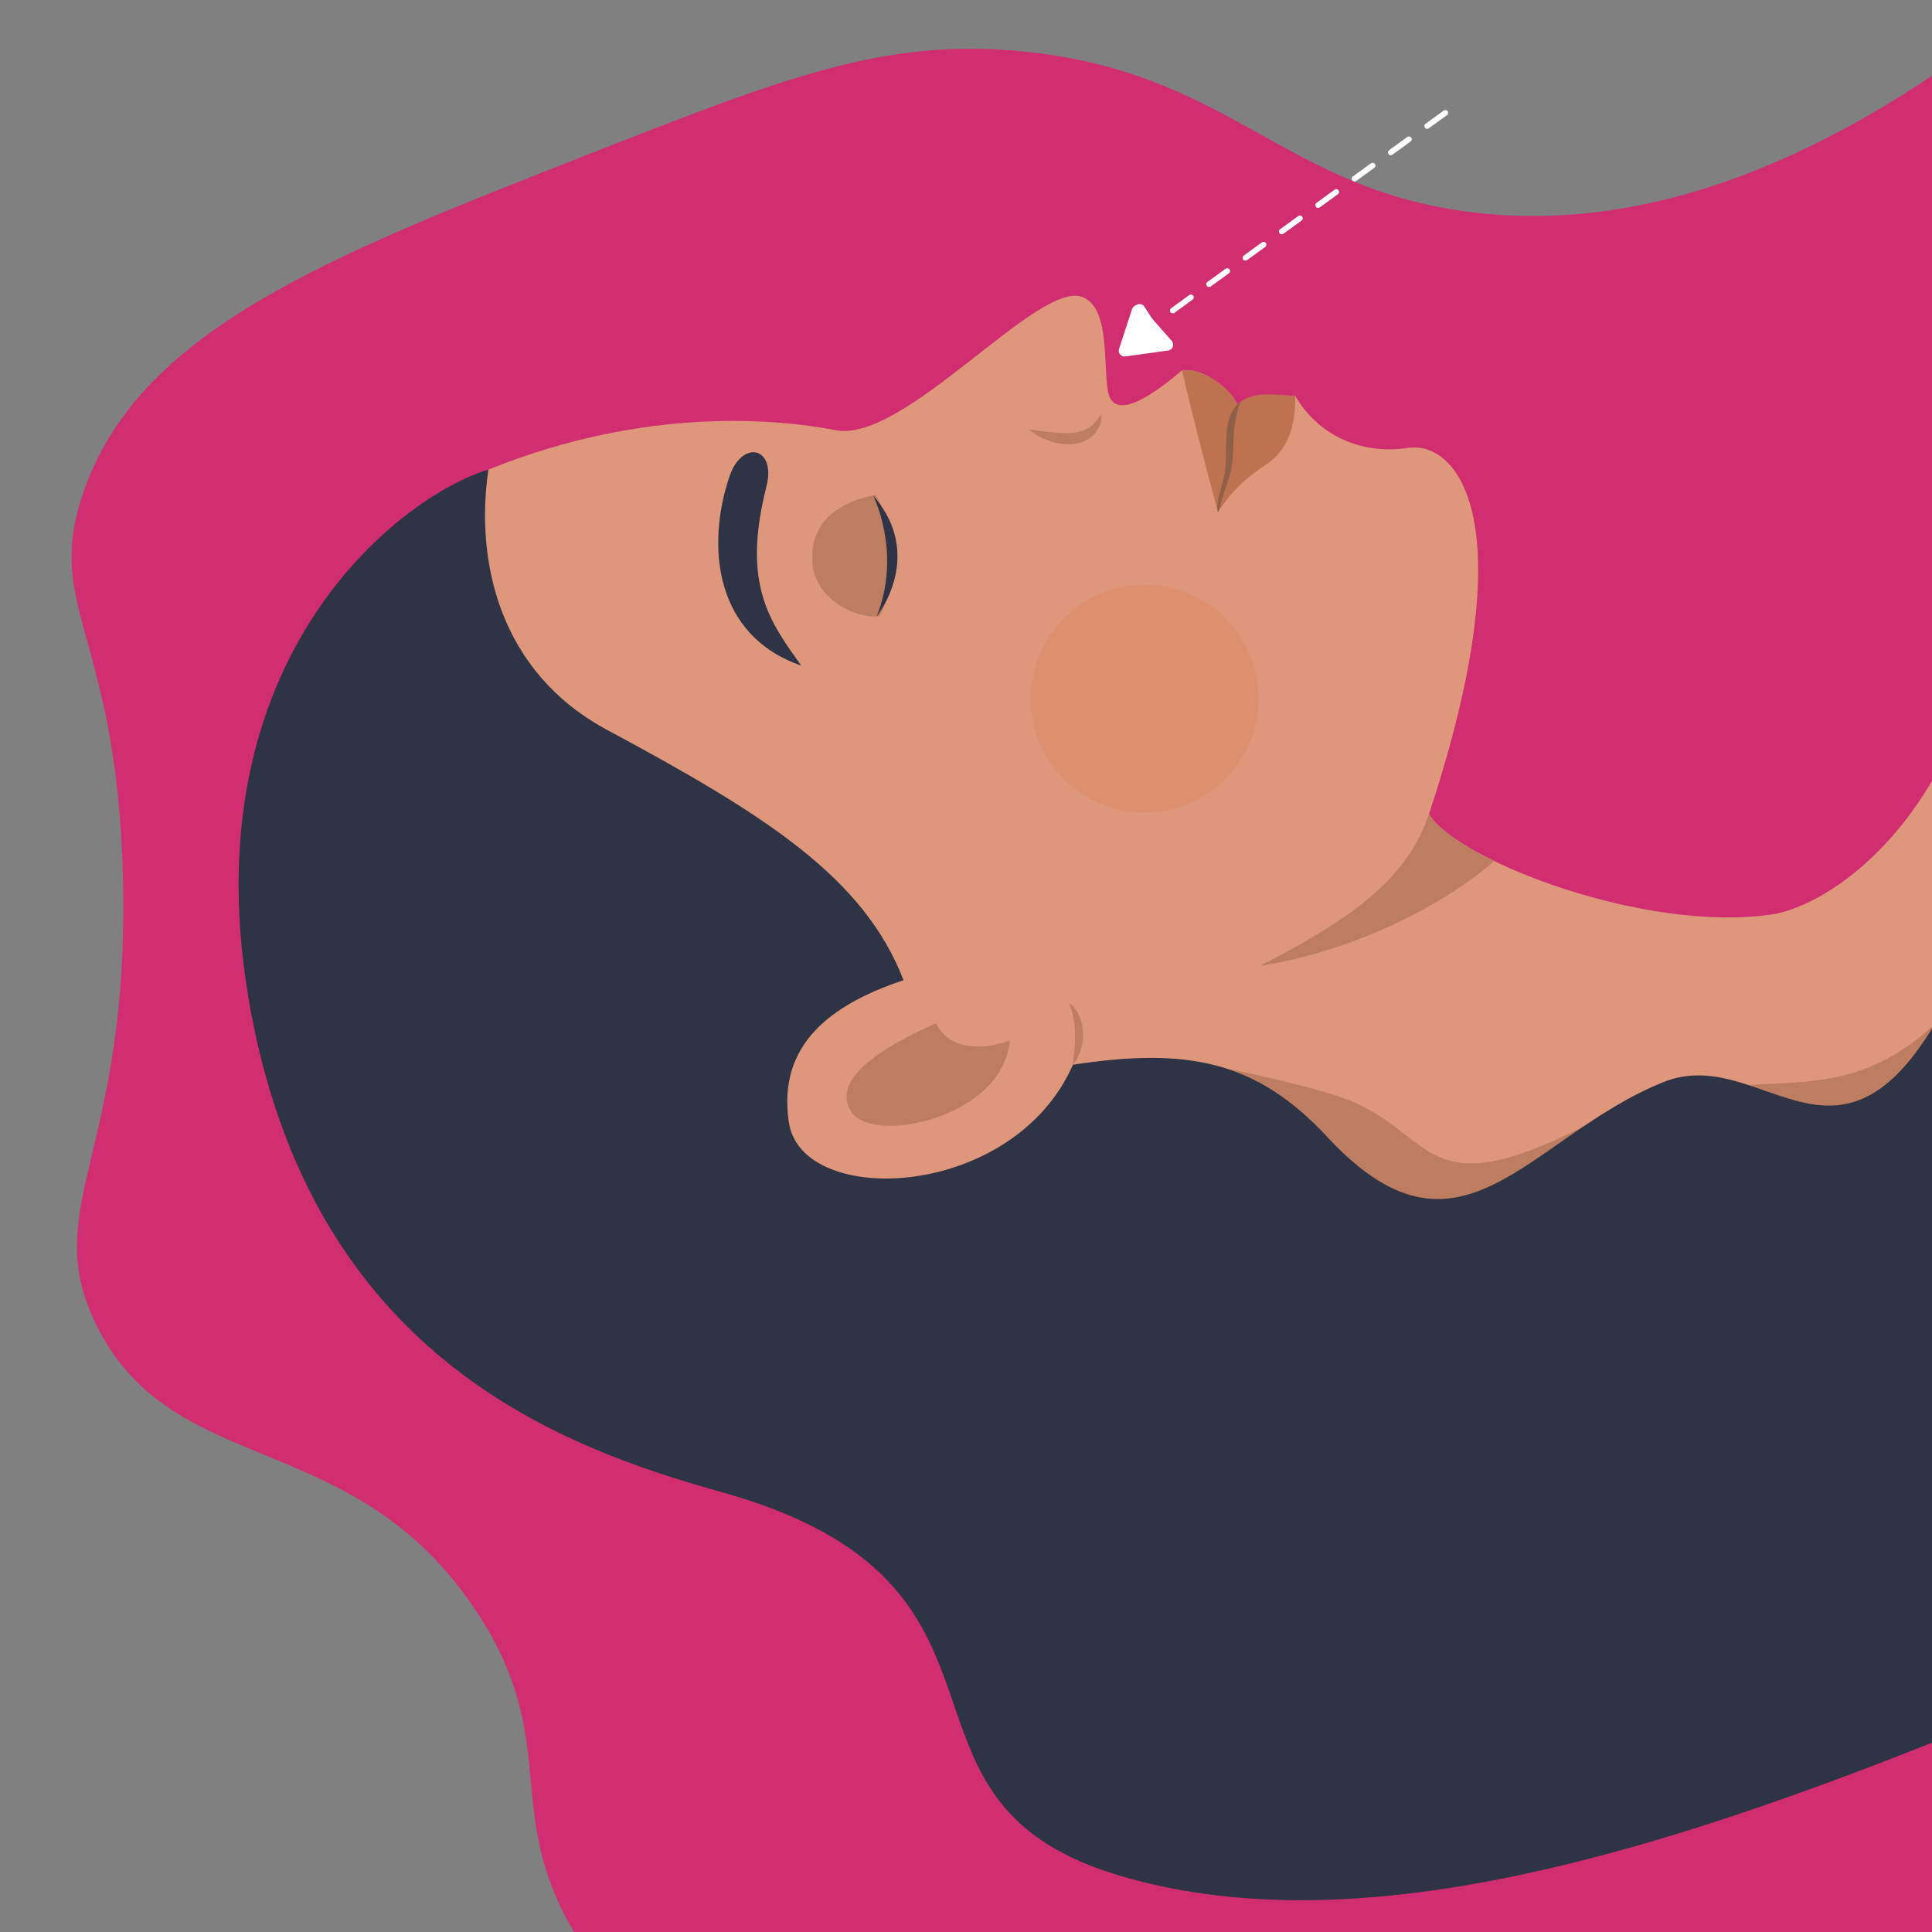 <?xml version="1.0" encoding="UTF-8"?>
<svg id="Layer_1" data-name="Layer 1" xmlns="http://www.w3.org/2000/svg" viewBox="0 0 300 300">
  <rect x="0" y="0" width="300" height="300" fill="#808080" stroke="none"/>
  <defs>
    <style>
      .cls-1 {
        fill: #bd7d60;
      }

      .cls-2 {
        fill: #2e3345;
      }

      .cls-3 {
        fill: #de977a;
      }

      .cls-4 {
        fill: #fff;
      }

      .cls-5 {
        fill: #8f5f49;
      }

      .cls-6 {
        fill: #be724f;
      }

      .cls-7 {
        fill: #dd8f6e;
      }

      .cls-8 {
        fill: #d12e71;
      }
    </style>
  </defs>
  <g id="OBJECTS">
    <path class="cls-8" d="M301.56,390.607c-48.866-27.179-91.096-41.523-122.282-49.693-40.614-10.64-74.138-13.856-90.144-40.913-11.303-19.107-1.8-29.7-15.255-49.924-19.177-28.824-47.003-20.116-58.94-44.378-8.987-18.265,5.208-26.402,4.16-69.341-.924-37.894-12.229-41.782-6.241-59.633,8.487-25.301,37.649-36.737,78.356-52.699,30.632-12.012,45.948-18.018,66.936-16.103,33.097,3.02,40.821,21.675,71.052,25.118,15.959,1.817,39.888-.411,71.332-21.63.341,126.4.682,252.799,1.024,379.199Z"/>
    <path class="cls-4" d="M224.86,17.457c.025.157-.037.322-.175.422l-2.822,2.046c-.193.141-.468.098-.608-.097-.141-.192-.097-.467.098-.609l2.822-2.046c.193-.142.466-.098.609.097.04.057.067.121.076.187ZM219.216,21.549c.025.158-.037.322-.175.422l-2.821,2.046c-.195.141-.468.097-.608-.098-.141-.192-.099-.466.096-.608l2.822-2.045c.193-.141.466-.098.609.097.04.057.066.12.076.186ZM213.574,25.642c.025.157-.038.322-.175.422l-2.822,2.046c-.193.141-.468.098-.609-.097-.139-.191-.099-.466.098-.608l2.821-2.046c.195-.142.468-.098.608.097.042.057.068.12.08.186ZM207.929,29.735c.025.157-.037.322-.175.422l-2.822,2.047c-.194.141-.468.098-.609-.097-.14-.191-.099-.467.097-.609l2.822-2.047c.194-.141.467-.098.609.097.041.058.067.121.078.187ZM202.285,33.829c.025.157-.037.322-.175.422l-2.822,2.045c-.194.142-.468.098-.609-.097-.141-.194-.097-.468.097-.609l2.822-2.045c.194-.142.467-.098.609.097.041.057.068.121.078.187ZM196.641,37.92c.025.158-.037.322-.175.422l-2.822,2.046c-.195.141-.467.098-.609-.097-.141-.191-.099-.468.097-.608l2.822-2.046c.195-.141.467-.098.609.097.042.057.068.12.078.186ZM190.998,42.014c.025.157-.037.322-.175.422l-2.822,2.046c-.195.142-.467.098-.609-.097-.141-.192-.099-.466.097-.608l2.822-2.046c.195-.142.467-.098.609.097.042.057.067.12.078.186ZM185.354,46.106c.025.157-.037.322-.175.422l-2.822,2.047c-.195.141-.468.098-.609-.097-.141-.191-.099-.467.097-.609l2.822-2.047c.195-.141.467-.098.609.097.042.057.068.121.078.187Z"/>
    <g>
      <path class="cls-3" d="M75.837,72.926c24.738-10.021,45.466-7.765,53.935-6.122,10.716,2.079,31.612-23.557,38.388-20.655,4.124,1.766,3.133,9.711,3.848,14.424.705,4.649,5.884,1.76,11.51-3.052,3.371-.512,7.619,2.98,8.629,5.301,4.169-2.521,6.178-.938,8.979-1.363,3.509,6.125,10.227,9.201,17.552,8.089,7.321-1.111,18.496,10.721,3.207,56.866,4.323,7.151,33.645,18.549,53.376,15.555,5.706-.866,17.395-7.099,25.82-22.614.032,11.96-.064,32.755-.038,42.405-2.85,16.917-27.532,42.507-43.143,51.926-30.407,8.729-110.548,15.014-164.74-9.082-54.192-24.094-36.027-100.047-17.323-131.679Z"/>
      <path class="cls-1" d="M183.882,164.544s18.908,3.653,25.51,6.263c13.426,5.312,11.658,16.727,36.402,4.165,24.745-12.562,37.153-.076,54.424-15.734.03,11.039.221,26.529.221,26.529l-85.033,24.675-31.524-45.898Z"/>
      <path class="cls-6" d="M189.125,79.516c-.932-3.44-1.852-6.929-2.756-10.467-.994-3.886-1.943-7.729-2.851-11.528,3.371-.512,7.619,2.98,8.629,5.301,2.422-2.357,6.21-1.391,8.979-1.363.081,5.078-1.412,7.73-2.807,9.215-1.708,1.819-3.745,2.396-6.585,5.464-1.234,1.334-2.089,2.564-2.609,3.377Z"/>
      <path class="cls-1" d="M159.789,66.689s.214.024.59.066c.364.047.882.115,1.504.195.303.038.632.078.979.121.341.036.701.074,1.073.113.738.061,1.511.092,2.253.055.368-.025.736-.058,1.078-.129.347-.065.671-.16.978-.275.295-.128.594-.252.843-.429.133-.08.248-.175.361-.269.122-.085.231-.183.329-.285.21-.191.372-.406.539-.586.133-.201.282-.37.381-.525.194-.308.328-.492.328-.492,0,0,.015.216-.001.605-.013.193-.051.426-.106.695-.08.261-.152.575-.324.88-.147.317-.358.651-.643.95-.271.315-.619.598-1.009.836-.393.229-.827.423-1.28.539-.451.137-.917.185-1.377.226-.459.014-.916.011-1.354-.049-.441-.041-.858-.149-1.262-.238-.799-.206-1.508-.494-2.085-.792-1.163-.589-1.796-1.212-1.796-1.212Z"/>
      <path class="cls-2" d="M75.837,72.926c-2.094,14.274,1.716,31.446,18.459,40.428,24.762,13.283,39.861,22.949,46.002,38.851-11.326,3.776-19.632,10.031-17.801,22.094,2.03,13.376,34.882,12.041,44.11-8.972,17.446-2.647,28.298-.841,39.537,11.263,20.685,22.278,31.103-.067,52.123-8.55,14.872-6,26.642,16.767,42.027-8.802.103,38.212-.145,86.93-.079,111.28-46.855,18.641-91.213,31.345-126.703,20.624-39.124-11.816-10.258-45.191-61.586-59.485-25.029-6.97-61.66-20.77-72.396-71.689-12.043-57.112,22.976-83.129,36.308-87.042Z"/>
      <path class="cls-2" d="M119.011,75.548c1.573-6.202-3.809-7.325-5.744-1.552-3.685,10.983-2.205,24.753,11.141,29.352-4.745-6.71-9.3-12.426-5.397-27.8Z"/>
      <path class="cls-1" d="M145.375,158.878c-8.263,3.659-16.567,8.727-13.135,13.818,3.433,5.089,23.573.829,24.562-11.144-4.161,1.632-9.598,1.456-11.427-2.675Z"/>
      <path class="cls-1" d="M221.885,126.415c1.336,2.208,5.059,4.822,10.145,7.292-9.599,8.274-24.068,14.401-36.39,16.271,15.265-7.792,22.968-13.951,26.245-23.563Z"/>
      <path class="cls-1" d="M136.013,76.873s-10.752,1.217-9.839,10.728c.536,5.593,6.949,8.589,10.398,8.066,2.386-4.539,4.107-10.15-.558-18.793Z"/>
      <path class="cls-2" d="M135.574,76.939s4.518,8.841.558,18.793c2.78-3.773,5.845-11.472-.558-18.793Z"/>
      <path class="cls-5" d="M192.584,62.444c-.068.194-.204.596-.348,1.109-1.24,4.432-.208,7.126-1.462,10.83-.115.338-.227.622-.474,1.37-.844,2.546-1.042,3.784-1.174,3.763-.139-.022-.175-1.417.195-2.74.082-.292.172-.542.363-1.228,0-0.0.2-.719.357-1.381.308-1.303.307-2.879.312-3.428.027-3.464.083-6.226,1.796-7.917.178-.175.337-.303.436-.379Z"/>
      <path class="cls-7" d="M180.393,125.972c9.658-1.466,16.299-10.484,14.834-20.142-1.466-9.658-10.484-16.299-20.142-14.833s-16.3,10.483-14.834,20.142c1.466,9.658,10.483,16.3,20.142,14.834Z"/>
      <path class="cls-1" d="M166.606,165.327s.071-.629.178-1.572c.045-.462.095-.991.125-1.552.012-.279.023-.568.034-.86-.013-.291.018-.587-.009-.879-.007-.294-.018-.587-.052-.874-.018-.289-.053-.57-.099-.842-.03-.275-.078-.539-.135-.788-.05-.251-.095-.493-.163-.71-.057-.224-.111-.429-.159-.61-.065-.175-.112-.337-.155-.469-.08-.269-.12-.433-.12-.433,0,0,.125.102.332.3.212.196.498.496.756.919.15.203.281.438.392.702.127.258.254.535.333.838.098.298.18.612.222.939.067.324.083.657.098.99.024.666-.051,1.329-.18,1.931-.141.601-.322,1.146-.534,1.589-.399.896-.866,1.378-.866,1.378Z"/>
    </g>
    <path class="cls-4" d="M175.786,47.996c-.673,2.058-1.347,4.117-2.02,6.175-.208.636.322,1.271.985,1.178,2.212-.308,4.425-.616,6.637-.923.714-.099,1.031-.953.555-1.495-1.539-1.751-3.078-3.501-4.617-5.252-.463-.526-1.323-.35-1.541.316Z"/>
  </g>
  <path class="cls-4" d="M176.081,47.857c-.461,1.612-.921,3.224-1.382,4.836-.159.557.244,1.116.823,1.14,1.546.066,3.092.132,4.639.197.726.031,1.184-.77.79-1.381-1.086-1.678-2.171-3.356-3.257-5.034-.418-.645-1.401-.499-1.612.24Z"/>
</svg>